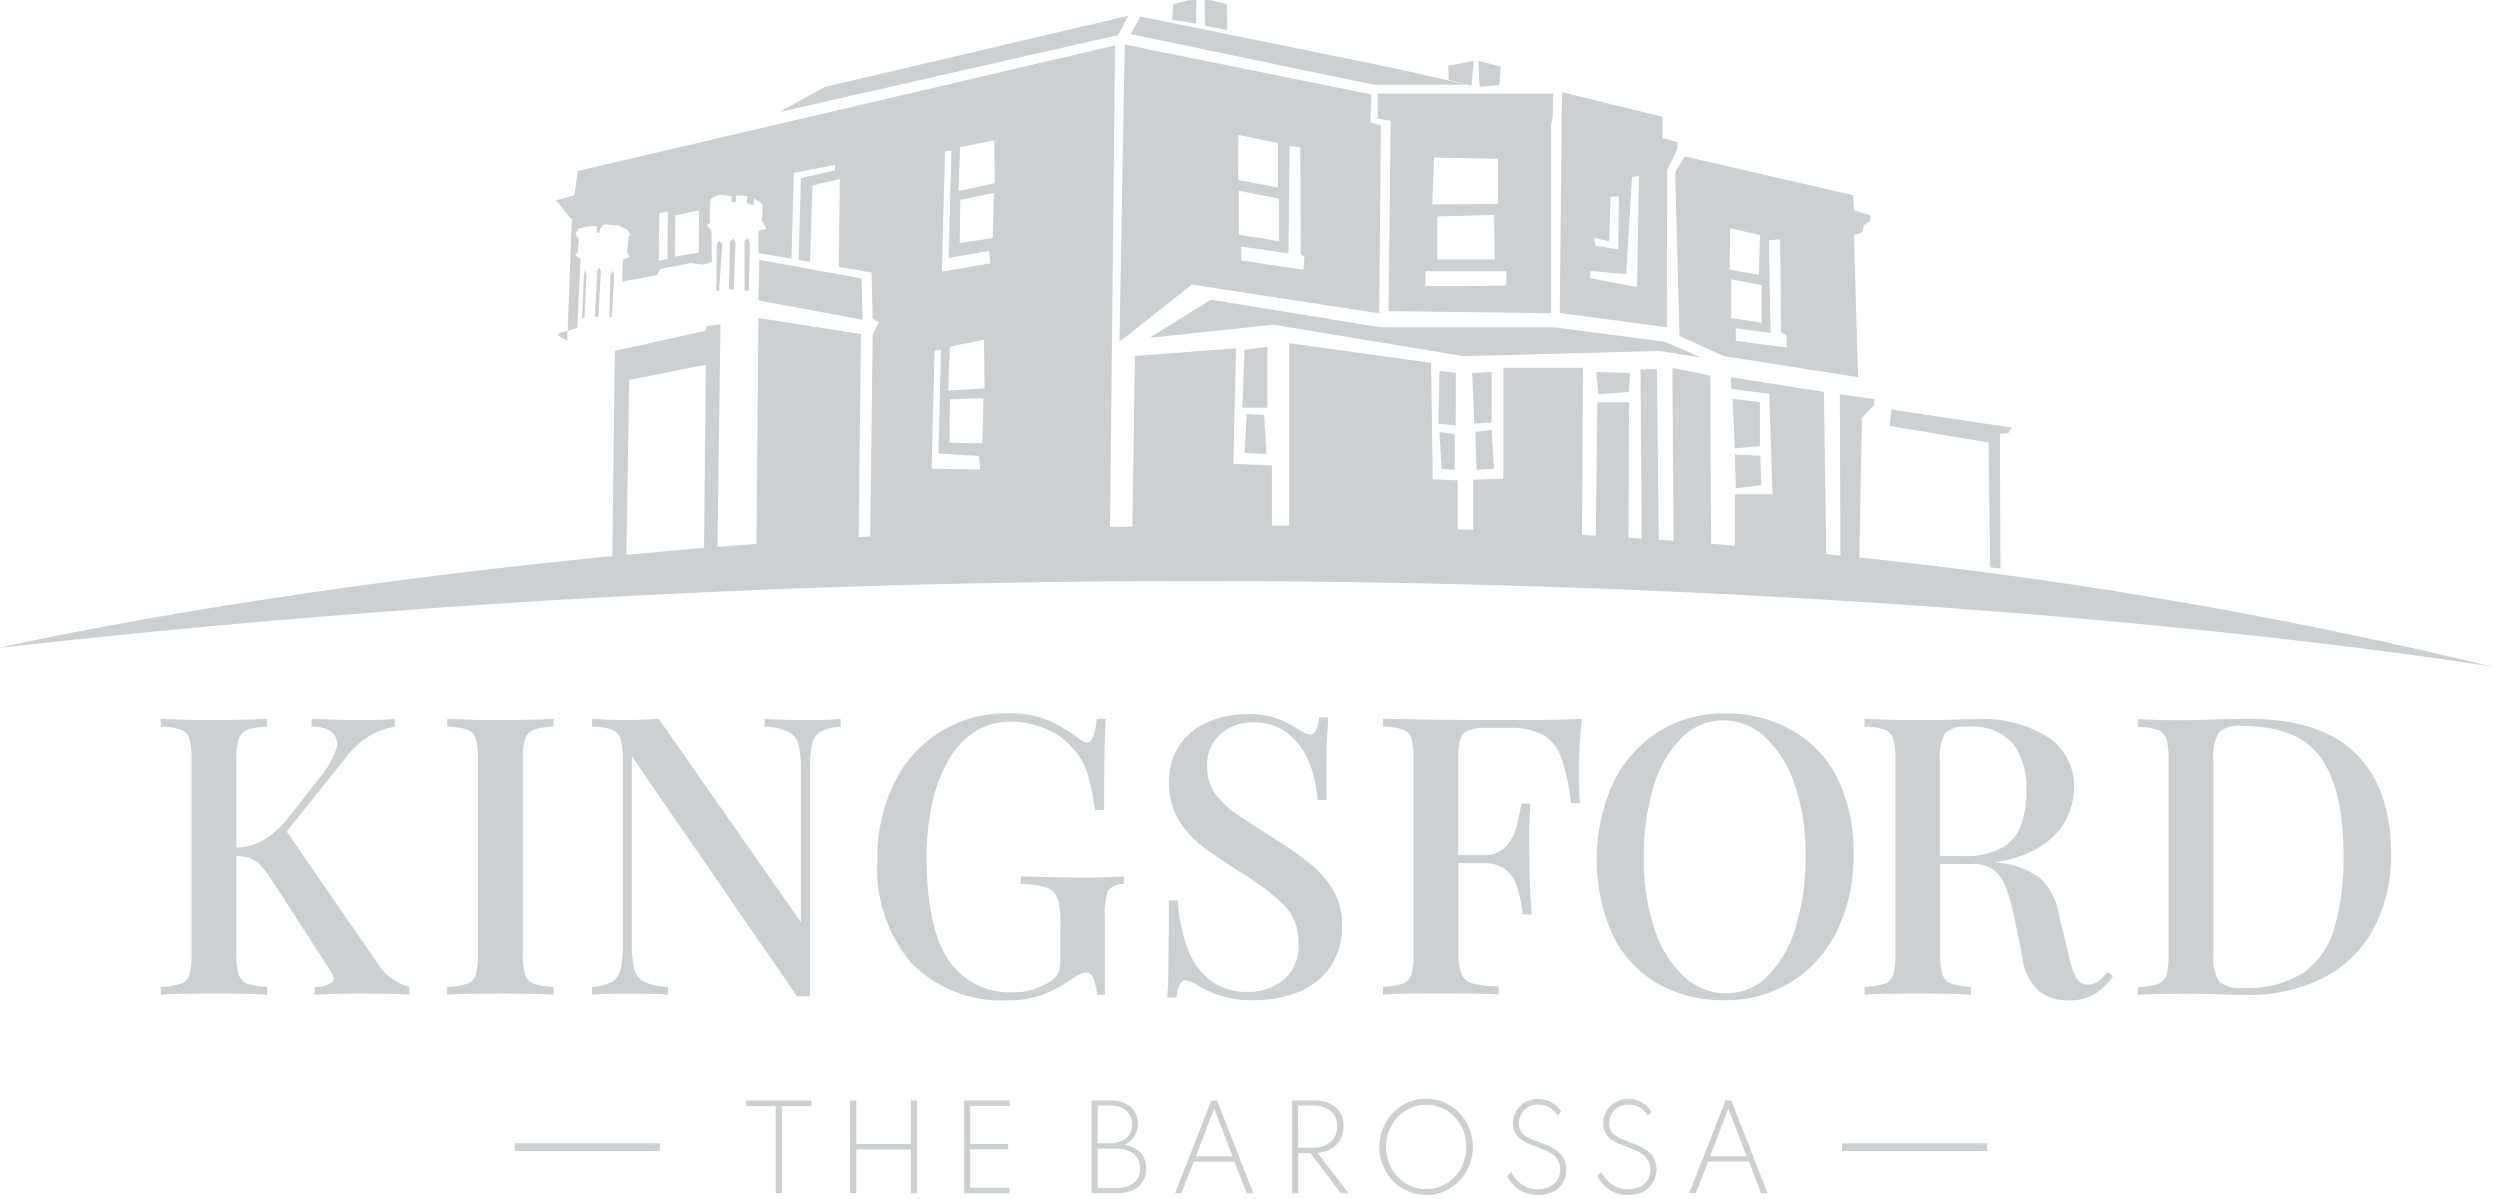<svg xmlns="http://www.w3.org/2000/svg" xmlns:xlink="http://www.w3.org/1999/xlink" width="173" height="83" viewBox="0 0 173 83">
  <defs>
    <clipPath id="clip-Grey_Logo_1">
      <rect width="173" height="83"/>
    </clipPath>
  </defs>
  <g id="Grey_Logo_1" data-name="Grey Logo – 1" clip-path="url(#clip-Grey_Logo_1)">
    <g id="Kingsford_The_Barossa_Logo_-_white" data-name="Kingsford The Barossa Logo - white" transform="translate(-11.664 -17.9)">
      <rect id="Rectangle_236" data-name="Rectangle 236" width="201.333" height="120.801" fill="none"/>
      <path id="Path_2322" data-name="Path 2322" d="M54.585,192.551,48.3,183.44l4.077-5.094a6.069,6.069,0,0,1,1.7-1.551,5.145,5.145,0,0,1,1.7-.605v-.54q-.852.08-2.372.08-.852,0-1.7-.026l-1.685-.054v.54a2.114,2.114,0,0,1,1.509.457,1.2,1.2,0,0,1,.136,1.253,6.7,6.7,0,0,1-1.213,1.989l-2.239,2.841a6.319,6.319,0,0,1-1.548,1.321,3.934,3.934,0,0,1-1.847.5v-6.046a4.869,4.869,0,0,1,.162-1.469,1.006,1.006,0,0,1,.619-.648,4.335,4.335,0,0,1,1.347-.2v-.54c-.429.017-.974.037-1.631.054s-1.324.026-2.009.026c-.753,0-1.46,0-2.114-.026s-1.19-.037-1.605-.054v.54a4.452,4.452,0,0,1,1.361.2.96.96,0,0,1,.619.648,5.256,5.256,0,0,1,.151,1.469v13.37a5.264,5.264,0,0,1-.151,1.455.932.932,0,0,1-.605.648,5.4,5.4,0,0,1-1.375.216v.54c.415-.037.949-.06,1.605-.068s1.361-.014,2.114-.014c.685,0,1.352,0,2.009.014s1.2.031,1.631.068v-.54a5.292,5.292,0,0,1-1.347-.216.969.969,0,0,1-.619-.648,4.878,4.878,0,0,1-.162-1.455v-6.753a4.047,4.047,0,0,1,.889.142,1.821,1.821,0,0,1,.781.511,7.629,7.629,0,0,1,.852,1.136l3.926,6.068c.284.415.352.71.2.889a1.941,1.941,0,0,1-1.227.324v.54q1.08-.057,1.793-.068c.477,0,.875-.014,1.2-.014q.784,0,1.807.014t1.753.068v-.54A3.673,3.673,0,0,1,54.585,192.551Z" transform="translate(-16.799 -107.999)" fill="#ccd0d2"/>
      <path id="Path_2323" data-name="Path 2323" d="M113.069,175.73c-.753,0-1.46,0-2.114-.026s-1.193-.037-1.605-.054v.54a4.469,4.469,0,0,1,1.361.2.96.96,0,0,1,.619.648,5.256,5.256,0,0,1,.151,1.469v13.37a5.265,5.265,0,0,1-.151,1.455.932.932,0,0,1-.605.648,5.4,5.4,0,0,1-1.375.216v.54c.412-.037.949-.06,1.605-.068s1.361-.014,2.114-.014c.685,0,1.352,0,2.009.014s1.2.031,1.631.068v-.54a5.267,5.267,0,0,1-1.347-.216.969.969,0,0,1-.619-.648,4.878,4.878,0,0,1-.162-1.455v-13.37a4.87,4.87,0,0,1,.162-1.469,1.006,1.006,0,0,1,.619-.648,4.319,4.319,0,0,1,1.347-.2v-.54c-.429.017-.974.037-1.631.054S113.754,175.73,113.069,175.73Z" transform="translate(-66.74 -107.999)" fill="#ccd0d2"/>
      <path id="Path_2324" data-name="Path 2324" d="M159.395,175.722c-.469,0-.972,0-1.511-.026s-.969-.037-1.293-.054v.54a4.071,4.071,0,0,1,1.617.335,1.421,1.421,0,0,1,.716.9,6.962,6.962,0,0,1,.173,1.779v10.512l-9.839-14.072c-.284.017-.619.037-1,.054s-.764.026-1.159.026q-.673,0-1.347-.026c-.452-.017-.818-.037-1.105-.054v.54a4.336,4.336,0,0,1,1.347.2,1.006,1.006,0,0,1,.619.648,4.869,4.869,0,0,1,.162,1.469v12.785a7.016,7.016,0,0,1-.162,1.7,1.315,1.315,0,0,1-.619.875,3.449,3.449,0,0,1-1.347.338v.54a10.487,10.487,0,0,1,1.105-.068c.449,0,.9-.014,1.347-.014s.966,0,1.5.014.966.031,1.307.068v-.54a4.626,4.626,0,0,1-1.645-.349,1.324,1.324,0,0,1-.7-.9,7.5,7.5,0,0,1-.162-1.767V178.231l11.432,16.606h.889V179.092a7.566,7.566,0,0,1,.148-1.7,1.327,1.327,0,0,1,.605-.875,3.126,3.126,0,0,1,1.375-.324v-.54c-.284.017-.656.037-1.105.054S159.844,175.722,159.395,175.722Z" transform="translate(-92.011 -107.992)" fill="#ccd0d2"/>
      <path id="Path_2325" data-name="Path 2325" d="M228.161,185.643c-.412,0-.875,0-1.389-.014L225.3,185.6c-.466,0-.872-.023-1.213-.043v.54a6.017,6.017,0,0,1,1.727.23,1.216,1.216,0,0,1,.8.753,5.4,5.4,0,0,1,.2,1.7V191.4a2.082,2.082,0,0,1-.136.824,1.665,1.665,0,0,1-.591.634,5.556,5.556,0,0,1-1.011.483,4.188,4.188,0,0,1-1.5.244,5.057,5.057,0,0,1-4.514-2.25q-1.5-2.25-1.5-7.1a16.833,16.833,0,0,1,.392-3.759,10.453,10.453,0,0,1,1.136-2.98,5.662,5.662,0,0,1,1.821-1.955,4.52,4.52,0,0,1,2.48-.688,6.176,6.176,0,0,1,2.367.486,4.83,4.83,0,0,1,1.9,1.35,4.355,4.355,0,0,1,1.065,1.886,19.336,19.336,0,0,1,.5,2.4h.619q0-2.4.026-3.841c.02-.96.045-1.784.082-2.466h-.619c-.108,1.1-.335,1.645-.676,1.645a1.051,1.051,0,0,1-.537-.27,11.215,11.215,0,0,0-2.023-1.227,6.767,6.767,0,0,0-2.884-.526,8.523,8.523,0,0,0-7.887,4.8,11.773,11.773,0,0,0-1.171,5.418,9.986,9.986,0,0,0,2.372,7.077,8.779,8.779,0,0,0,6.739,2.557,6.46,6.46,0,0,0,2.318-.392,9.525,9.525,0,0,0,1.966-1.037,4.731,4.731,0,0,1,.688-.406,1.062,1.062,0,0,1,.392-.08c.233,0,.409.179.526.54a3.959,3.959,0,0,1,.2,1h.54v-5.353a4.389,4.389,0,0,1,.241-1.886,1.323,1.323,0,0,1,1.08-.432v-.523c-.341.02-.778.037-1.307.054S228.808,185.643,228.161,185.643Z" transform="translate(-141.773 -107.021)" fill="#ccd0d2"/>
      <path id="Path_2326" data-name="Path 2326" d="M294.527,184.723a28.015,28.015,0,0,0-2.426-1.7q-1.349-.852-2.361-1.523a6.466,6.466,0,0,1-1.631-1.483,3.224,3.224,0,0,1-.591-1.989,2.793,2.793,0,0,1,.9-2.171,3.247,3.247,0,0,1,2.273-.824,3.727,3.727,0,0,1,2.44.784,4.926,4.926,0,0,1,1.455,2.02,8.17,8.17,0,0,1,.568,2.557h.622v-2.841c0-.719.028-1.3.054-1.739s.051-.821.068-1.136h-.619q-.162,1.185-.594,1.185a.9.9,0,0,1-.392-.094c-.134-.062-.31-.156-.523-.284a8.171,8.171,0,0,0-1.321-.7,5.77,5.77,0,0,0-2.185-.324,6.759,6.759,0,0,0-2.628.511,4.637,4.637,0,0,0-1.989,1.565,4.435,4.435,0,0,0-.77,2.693,4.813,4.813,0,0,0,.662,2.557,6.639,6.639,0,0,0,1.784,1.915q1.108.81,2.372,1.617a17.787,17.787,0,0,1,3.006,2.225,3.622,3.622,0,0,1,1.136,2.736,3.059,3.059,0,0,1-1.051,2.574,3.784,3.784,0,0,1-2.4.824,4.136,4.136,0,0,1-2.764-.878,5.162,5.162,0,0,1-1.534-2.33,11.863,11.863,0,0,1-.608-3.125h-.619q0,1.969-.014,3.262t-.026,2.074q-.017.8-.068,1.389h.636q.162-1.185.594-1.185a1.949,1.949,0,0,1,.915.375,9.982,9.982,0,0,0,1.5.67,7.2,7.2,0,0,0,2.4.324,7.853,7.853,0,0,0,3.02-.568,4.935,4.935,0,0,0,2.2-1.7,4.847,4.847,0,0,0,.824-2.9,4.685,4.685,0,0,0-.622-2.48A7.062,7.062,0,0,0,294.527,184.723Z" transform="translate(-192.316 -107.14)" fill="#ccd0d2"/>
      <path id="Path_2327" data-name="Path 2327" d="M351.033,175.621q-1.242.054-2.815.068t-2.818,0h-2.222q-1.389,0-2.966-.026l-2.952-.054v.54a4.469,4.469,0,0,1,1.361.2.966.966,0,0,1,.619.648,5.276,5.276,0,0,1,.148,1.469v13.37a5.286,5.286,0,0,1-.148,1.455.938.938,0,0,1-.605.648,5.4,5.4,0,0,1-1.375.216v.54q.673-.057,1.656-.068t2.063-.014q1.239,0,2.4.014t1.886.068v-.568a7.9,7.9,0,0,1-1.753-.19,1.136,1.136,0,0,1-.807-.659,3.941,3.941,0,0,1-.216-1.5V185.6h1.642a2.478,2.478,0,0,1,1.7.511,2.645,2.645,0,0,1,.781,1.335,12.48,12.48,0,0,1,.324,1.7h.619c-.071-1.023-.117-1.807-.134-2.344s-.026-1.034-.026-1.483,0-.943-.014-1.483.023-1.321.094-2.347h-.636q-.111.676-.31,1.511a3.324,3.324,0,0,1-.741,1.44,2.113,2.113,0,0,1-1.673.608h-1.642v-6.679a4.361,4.361,0,0,1,.162-1.389.935.935,0,0,1,.605-.594,4.452,4.452,0,0,1,1.307-.148h1.42a4.738,4.738,0,0,1,2.4.5,3.031,3.031,0,0,1,1.253,1.617,14.155,14.155,0,0,1,.659,3.085h.622c-.02-.267-.037-.591-.054-.969s-.028-.773-.028-1.188c0-.358.014-.878.04-1.563S350.962,176.34,351.033,175.621Z" transform="translate(-229.9 -107.971)" fill="#ccd0d2"/>
      <path id="Path_2328" data-name="Path 2328" d="M402.855,175.474a9.142,9.142,0,0,0-4.651-1.159,8.421,8.421,0,0,0-4.611,1.267,8.77,8.77,0,0,0-3.125,3.531,12.952,12.952,0,0,0-.031,10.54,7.875,7.875,0,0,0,3.1,3.344,9.111,9.111,0,0,0,4.662,1.159,8.523,8.523,0,0,0,4.611-1.267,8.637,8.637,0,0,0,3.154-3.531,11.674,11.674,0,0,0,1.136-5.284,11.52,11.52,0,0,0-1.105-5.27,7.861,7.861,0,0,0-3.139-3.33Zm.241,13.637a8.116,8.116,0,0,1-1.915,3.355,3.994,3.994,0,0,1-2.9,1.213,4.262,4.262,0,0,1-2.884-1.136,7.705,7.705,0,0,1-2.048-3.264,14.8,14.8,0,0,1-.756-4.972,16.4,16.4,0,0,1,.673-4.935,7.93,7.93,0,0,1,1.915-3.341,4.029,4.029,0,0,1,2.912-1.239,4.191,4.191,0,0,1,2.87,1.137,7.87,7.87,0,0,1,2.048,3.25,14.489,14.489,0,0,1,.77,4.986,16.147,16.147,0,0,1-.688,4.938Z" transform="translate(-267.175 -107.042)" fill="#ccd0d2"/>
      <path id="Path_2329" data-name="Path 2329" d="M470.775,193.779a1.224,1.224,0,0,1-.716.256.926.926,0,0,1-.852-.486,5.966,5.966,0,0,1-.526-1.645l-.673-2.747a4.336,4.336,0,0,0-1.278-2.48,5.666,5.666,0,0,0-2.946-1.08l-.23-.034a8.344,8.344,0,0,0,1.739-.4,6.327,6.327,0,0,0,2.273-1.307,4.5,4.5,0,0,0,1.173-1.725,5.179,5.179,0,0,0,.335-1.767,4.077,4.077,0,0,0-1.7-3.381,8.35,8.35,0,0,0-5.114-1.31c-.324,0-.878,0-1.659.028s-1.6.026-2.466.026q-.972,0-1.955-.026c-.656-.017-1.19-.037-1.605-.054v.54a4.489,4.489,0,0,1,1.364.2.974.974,0,0,1,.619.648,5.277,5.277,0,0,1,.148,1.469v13.37a5.286,5.286,0,0,1-.148,1.455.935.935,0,0,1-.608.648,5.349,5.349,0,0,1-1.375.216v.54c.415-.037.949-.06,1.605-.068s1.361-.014,2.117-.014q1.023,0,2.009.014c.656,0,1.2.031,1.631.068v-.54a5.294,5.294,0,0,1-1.35-.216.974.974,0,0,1-.619-.648,4.876,4.876,0,0,1-.162-1.455v-6.185h2.278a2.176,2.176,0,0,1,1.523.483,3.222,3.222,0,0,1,.821,1.335,16.056,16.056,0,0,1,.54,2.009l.54,2.7a3.657,3.657,0,0,0,1.173,2.3,3.242,3.242,0,0,0,1.989.608,3.375,3.375,0,0,0,1.807-.42,4.765,4.765,0,0,0,1.293-1.253l-.378-.284A4.26,4.26,0,0,1,470.775,193.779Zm-10.623-17.131a1.917,1.917,0,0,1,1.523-.457,3.8,3.8,0,0,1,3.182,1.173,5.306,5.306,0,0,1,.915,3.3,7.086,7.086,0,0,1-.338,2.25,3,3,0,0,1-1.293,1.617,5.147,5.147,0,0,1-2.764.608h-1.591v-6.631A3.253,3.253,0,0,1,460.153,176.647Z" transform="translate(-313.882 -107.999)" fill="#ccd0d2"/>
      <path id="Path_2330" data-name="Path 2330" d="M536.237,178.062q-2.423-2.412-7.412-2.412-.759,0-1.955.026l-2.171.054c-.648.02-1.3,0-1.955,0l-1.605-.068v.54a4.488,4.488,0,0,1,1.364.2.974.974,0,0,1,.619.648,5.4,5.4,0,0,1,.148,1.469v13.37a5.4,5.4,0,0,1-.148,1.455.935.935,0,0,1-.608.648,5.372,5.372,0,0,1-1.375.216v.54q.622-.055,1.605-.068c.656-.009,1.324-.014,2.009-.014q.892,0,2.063.04t1.764.043a11.379,11.379,0,0,0,5.46-1.213,8.267,8.267,0,0,0,3.435-3.409,10.62,10.62,0,0,0,1.188-5.134Q538.663,180.477,536.237,178.062Zm-1.483,12.009a5.665,5.665,0,0,1-2.131,3.125,7.248,7.248,0,0,1-4.23,1.065,2.143,2.143,0,0,1-1.631-.457,3.071,3.071,0,0,1-.392-1.861V178.454a3.142,3.142,0,0,1,.378-1.861,2.092,2.092,0,0,1,1.617-.457q3.881,0,5.446,2.21t1.563,6.739a17.436,17.436,0,0,1-.619,4.986Z" transform="translate(-361.539 -107.999)" fill="#ccd0d2"/>
      <rect id="Rectangle_237" data-name="Rectangle 237" width="10.043" height="0.531" transform="translate(139.131 97.016)" fill="#ccd0d2"/>
      <rect id="Rectangle_238" data-name="Rectangle 238" width="10.043" height="0.531" transform="translate(47.28 97.016)" fill="#ccd0d2"/>
      <path id="Path_2331" data-name="Path 2331" d="M184.23,275.017V269h-2.04v-.395H186.7V269h-2.046v6.02Z" transform="translate(-118.886 -174.549)" fill="#ccd0d2"/>
      <path id="Path_2332" data-name="Path 2332" d="M207.49,275V268.58h.429v3.012h3.776V268.58h.426V275h-.426v-3.029h-3.776V275Z" transform="translate(-136.998 -174.528)" fill="#ccd0d2"/>
      <path id="Path_2333" data-name="Path 2333" d="M235.26,275V268.58h3.148v.378h-2.725v2.634h2.628v.375H235.68v2.651H238.4V275Z" transform="translate(-156.879 -174.528)" fill="#ccd0d2"/>
      <path id="Path_2334" data-name="Path 2334" d="M266.29,274.984v-6.415h1.236a2.256,2.256,0,0,1,1.457.42,1.617,1.617,0,0,1-.429,2.659,1.8,1.8,0,0,1,1.122.523,1.577,1.577,0,0,1,.392,1.114,1.653,1.653,0,0,1-.239.912,1.525,1.525,0,0,1-.685.585,2.589,2.589,0,0,1-1.068.2Zm.423-3.455h.756a1.9,1.9,0,0,0,1.207-.338,1.315,1.315,0,0,0,0-1.932,1.878,1.878,0,0,0-1.2-.338h-.756Zm0,3.1h1.276a1.889,1.889,0,0,0,1.224-.352,1.213,1.213,0,0,0,.432-1,1.239,1.239,0,0,0-.438-1.011,1.867,1.867,0,0,0-1.219-.361h-1.276Z" transform="translate(-179.093 -174.517)" fill="#ccd0d2"/>
      <path id="Path_2335" data-name="Path 2335" d="M286.63,275l2.511-6.415h.4L292.051,275h-.46l-.852-2.19H287.92l-.852,2.19Zm1.446-2.557h2.531l-1.267-3.3Z" transform="translate(-193.654 -174.528)" fill="#ccd0d2"/>
      <path id="Path_2336" data-name="Path 2336" d="M315.16,274.993v-6.415H316.7a2.435,2.435,0,0,1,1.071.216,1.619,1.619,0,0,1,.7.614,1.773,1.773,0,0,1,.247.952,1.855,1.855,0,0,1-.222.92,1.673,1.673,0,0,1-.625.634,2.125,2.125,0,0,1-.955.284l2.142,2.8h-.531l-2.094-2.773h-.852V275Zm.423-3.151h1.034a1.988,1.988,0,0,0,.886-.182,1.375,1.375,0,0,0,.568-.511,1.444,1.444,0,0,0,.207-.784,1.312,1.312,0,0,0-.449-1.051,1.8,1.8,0,0,0-1.224-.386h-1.034Z" transform="translate(-214.079 -174.525)" fill="#ccd0d2"/>
      <path id="Path_2337" data-name="Path 2337" d="M339.645,274.827a3.059,3.059,0,0,1-1.259-.259,3.167,3.167,0,0,1-1.031-.713,3.4,3.4,0,0,1,0-4.716,3.178,3.178,0,0,1,4.58,0,3.426,3.426,0,0,1,.693,3.656,3.292,3.292,0,0,1-.693,1.06,3.185,3.185,0,0,1-1.028.713A3.082,3.082,0,0,1,339.645,274.827Zm0-.409a2.628,2.628,0,0,0,1.088-.224,2.753,2.753,0,0,0,.886-.628,2.929,2.929,0,0,0,.591-.929,3.125,3.125,0,0,0,0-2.273,2.929,2.929,0,0,0-.591-.929,2.7,2.7,0,0,0-3.943,0,2.934,2.934,0,0,0-.594.929,3.154,3.154,0,0,0,0,2.273,2.935,2.935,0,0,0,.594.929,2.773,2.773,0,0,0,.884.628A2.635,2.635,0,0,0,339.645,274.418Z" transform="translate(-229.291 -174.234)" fill="#ccd0d2"/>
      <path id="Path_2338" data-name="Path 2338" d="M369.628,274.848a2.21,2.21,0,0,1-.884-.162,2.356,2.356,0,0,1-.631-.389,2.29,2.29,0,0,1-.4-.44,2.873,2.873,0,0,1-.2-.313l.284-.284a2.762,2.762,0,0,0,.185.3,2.225,2.225,0,0,0,.355.4,2.029,2.029,0,0,0,.543.349,1.853,1.853,0,0,0,.764.145,1.885,1.885,0,0,0,.764-.153,1.375,1.375,0,0,0,.568-.457,1.281,1.281,0,0,0,.213-.75,1.264,1.264,0,0,0-.145-.631,1.4,1.4,0,0,0-.395-.435,3.092,3.092,0,0,0-.568-.307c-.207-.085-.423-.17-.648-.25-.148-.054-.31-.122-.483-.2a2.231,2.231,0,0,1-.489-.284,1.42,1.42,0,0,1-.381-.449,1.355,1.355,0,0,1-.148-.653,1.671,1.671,0,0,1,.128-.651,1.705,1.705,0,0,1,.358-.537,1.668,1.668,0,0,1,.548-.364,1.816,1.816,0,0,1,.7-.131,1.843,1.843,0,0,1,.713.134,1.954,1.954,0,0,1,.543.338,1.637,1.637,0,0,1,.341.415l-.25.264a1.3,1.3,0,0,0-.284-.361,1.552,1.552,0,0,0-.46-.284,1.569,1.569,0,0,0-.6-.111,1.316,1.316,0,0,0-.727.19,1.262,1.262,0,0,0-.452.489,1.293,1.293,0,0,0-.156.619.989.989,0,0,0,.125.511,1.12,1.12,0,0,0,.324.349,2.319,2.319,0,0,0,.438.239c.159.065.315.122.466.176.239.085.472.179.7.284a3.086,3.086,0,0,1,.619.364,1.565,1.565,0,0,1,.44.523,1.591,1.591,0,0,1,.165.759,1.634,1.634,0,0,1-.983,1.563A2.34,2.34,0,0,1,369.628,274.848Z" transform="translate(-251.563 -174.255)" fill="#ccd0d2"/>
      <path id="Path_2339" data-name="Path 2339" d="M391.635,274.848a2.219,2.219,0,0,1-.884-.162,2.354,2.354,0,0,1-.631-.389,2.491,2.491,0,0,1-.4-.44,2.377,2.377,0,0,1-.193-.312l.267-.284a3.511,3.511,0,0,0,.188.3,2.2,2.2,0,0,0,.352.4,1.987,1.987,0,0,0,.545.349,1.849,1.849,0,0,0,.761.145,1.886,1.886,0,0,0,.767-.153,1.35,1.35,0,0,0,.568-.457,1.281,1.281,0,0,0,.213-.75,1.264,1.264,0,0,0-.145-.631,1.338,1.338,0,0,0-.395-.435,3,3,0,0,0-.568-.307c-.207-.085-.423-.17-.645-.25-.151-.054-.312-.122-.483-.2a2.25,2.25,0,0,1-.492-.284,1.42,1.42,0,0,1-.378-.449,1.324,1.324,0,0,1-.148-.653,1.67,1.67,0,0,1,.128-.651,1.7,1.7,0,0,1,.358-.537,1.668,1.668,0,0,1,.548-.364,1.812,1.812,0,0,1,.7-.131,1.833,1.833,0,0,1,.713.134,1.955,1.955,0,0,1,.543.338,1.636,1.636,0,0,1,.341.415l-.247.264a1.312,1.312,0,0,0-.284-.361,1.517,1.517,0,0,0-1.063-.4,1.312,1.312,0,0,0-.724.19,1.27,1.27,0,0,0-.455.489,1.324,1.324,0,0,0-.153.619.988.988,0,0,0,.122.511,1.162,1.162,0,0,0,.327.349,2.233,2.233,0,0,0,.438.239c.156.065.313.122.466.176.239.085.472.179.7.284a3.083,3.083,0,0,1,.619.364,1.575,1.575,0,0,1,.443.523,1.767,1.767,0,0,1-.818,2.321A2.355,2.355,0,0,1,391.635,274.848Z" transform="translate(-267.32 -174.255)" fill="#ccd0d2"/>
      <path id="Path_2340" data-name="Path 2340" d="M411.87,275l2.511-6.415h.4L417.3,275h-.457L416,272.8h-2.818l-.852,2.19Zm1.446-2.557h2.531l-1.267-3.3Z" transform="translate(-283.313 -174.528)" fill="#ccd0d2"/>
      <path id="Path_2341" data-name="Path 2341" d="M336.024,64.8l-.04-1.787L334.45,62.6l.04,1.9Z" transform="translate(-239.432 -44.815)" fill="#ccd0d2"/>
      <path id="Path_2342" data-name="Path 2342" d="M328.238,62.47l-1.611.455-.077,1.065,1.651.264Z" transform="translate(-233.776 -44.722)" fill="#ccd0d2"/>
      <path id="Path_2343" data-name="Path 2343" d="M508.295,173.681l.71.077-.04-9.327.591-.04.236-.378-8.336-1.253-.117,1.136,6.841,1.142Z" transform="translate(-358.908 -116.519)" fill="#ccd0d2"/>
      <path id="Path_2344" data-name="Path 2344" d="M273.461,11.39,273.1,31.956,278.106,28l12.966,1.989.119-12.992-.724-.233.06-1.923Zm7.861,6.25,2.739.568v3.068l-2.75-.509Zm.04,3.867,2.773.543v2.94l-2.773-.435Zm4.469,5.466-4.3-.636v-.966l3.262.472.077-7.424.736.074.04,7.421.261.182Z" transform="translate(-183.968 9.594)" fill="#ccd0d2"/>
      <path id="Path_2345" data-name="Path 2345" d="M232.93,127.591l-7.083-1.281-.057,2.8,7.2,1.341Z" transform="translate(-161.642 -90.425)" fill="#ccd0d2"/>
      <path id="Path_2346" data-name="Path 2346" d="M344.2,166.553l1.509.074-.151-2.693-1.207-.074Z" transform="translate(-246.412 -117.307)" fill="#ccd0d2"/>
      <path id="Path_2347" data-name="Path 2347" d="M345.4,147.46l-1.582.219-.151,4H345.4Z" transform="translate(-246.032 -105.566)" fill="#ccd0d2"/>
      <path id="Path_2348" data-name="Path 2348" d="M392.615,153.5l-1.131-.145L391.41,157l1.2.145Z" transform="translate(-280.209 -109.79)" fill="#ccd0d2"/>
      <path id="Path_2349" data-name="Path 2349" d="M189.72,128.92l-.165.281-.085,2.946h.168l.168-2.906Z" transform="translate(-135.641 -92.293)" fill="#ccd0d2"/>
      <path id="Path_2350" data-name="Path 2350" d="M186.233,128.07l-.125.281-.168,3.148h.25l.168-3.148Z" transform="translate(-133.114 -91.685)" fill="#ccd0d2"/>
      <path id="Path_2351" data-name="Path 2351" d="M215.707,121.53l-.165.321-.043,3.19.207-.04.21-3.188Z" transform="translate(-154.276 -87.003)" fill="#ccd0d2"/>
      <path id="Path_2352" data-name="Path 2352" d="M222.66,120.96l-.25.2v3.432l.293.04.082-3.227Z" transform="translate(-159.223 -86.595)" fill="#ccd0d2"/>
      <path id="Path_2353" data-name="Path 2353" d="M218.883,121.1l-.21.2-.082,3.27.332.082.128-3.27Z" transform="translate(-156.488 -86.695)" fill="#ccd0d2"/>
      <path id="Path_2354" data-name="Path 2354" d="M183.06,128.63l-.085.364-.125,3.029.168-.043.125-2.946Z" transform="translate(-130.902 -92.086)" fill="#ccd0d2"/>
      <path id="Path_2355" data-name="Path 2355" d="M387.764,28.4l.719-1.472V26.46l-1.026-.284V24.7L380.522,23l-.06,1.7v1.455l-.122,12.12,7.418.992Zm-4,4.924.088-3.077.582-.043-.043,3.668-1.591-.247-.085-.548Zm1.929,3.159-3.27-.617.045-.492,2.477.213.392-6.711.483-.108Z" transform="translate(-260.741 1.282)" fill="#ccd0d2"/>
      <path id="Path_2356" data-name="Path 2356" d="M176.97,143.892l.636.361.026-.693-.531.151Z" transform="translate(-126.692 -102.774)" fill="#ccd0d2"/>
      <path id="Path_2357" data-name="Path 2357" d="M336,25.077l.9.145L336.75,38.4l11.242.142V25.523l.125-.608.026-1.565H336Zm3.9,2.7,4.423.074v3.125l-4.546.037Zm4.2,7.046H340.12V31.85l3.935-.111Zm-4.8.815h5.62l-.037,1-5.583.037Z" transform="translate(-228.998 1.032)" fill="#ccd0d2"/>
      <path id="Path_2358" data-name="Path 2358" d="M408.751,51.058l3.077,1.4,9.279,1.457-.284-9.847.6-.173.063-.469.472-.349V42.72l-1.136-.349-.06-1.048L409.115,38.64l-.665,1.108Zm6.958-6.688.074,6.409.375.256v.827l-3.509-.463v-.872l2.4.327-.114-6.409Zm-1.278,5.776-2.1-.324V47.14l2.1.409Zm-2.176-6.534,2.063.469-.077,2.753-2.023-.361Z" transform="translate(-280.865 -9.914)" fill="#ccd0d2"/>
      <path id="Path_2359" data-name="Path 2359" d="M339.759,71.742l-4.884-1.108L317.145,67.02l-.665,1.224,16.827,3.5Z" transform="translate(-226.567 -47.979)" fill="#ccd0d2"/>
      <path id="Path_2360" data-name="Path 2360" d="M325.293,136.01l-4.233,2.636,8.557-.909,13.168,2.179,13.54-.361,2.915.455-2.537-1.091-7.617-1H337.049Z" transform="translate(-229.846 -97.369)" fill="#ccd0d2"/>
      <path id="Path_2361" data-name="Path 2361" d="M255,66.85l-20.99,4.924-3.148,1.739,23.461-5.333Z" transform="translate(-165.272 -47.858)" fill="#ccd0d2"/>
      <path id="Path_2362" data-name="Path 2362" d="M402.607,79.511l.077-1.29-1.534-.381.08,1.787Z" transform="translate(-287.182 -55.725)" fill="#ccd0d2"/>
      <path id="Path_2363" data-name="Path 2363" d="M395.411,79.55l.156-1.71-1.767.341.037.989Z" transform="translate(-281.92 -55.725)" fill="#ccd0d2"/>
      <path id="Path_2364" data-name="Path 2364" d="M392.727,170.839v-2.475l-1.057-.145.151,2.548Z" transform="translate(-280.395 -120.428)" fill="#ccd0d2"/>
      <path id="Path_2365" data-name="Path 2365" d="M401.7,170.4l-.151-2.693-1.131.145.077,2.619Z" transform="translate(-286.659 -120.063)" fill="#ccd0d2"/>
      <path id="Path_2366" data-name="Path 2366" d="M400.985,153.61l-1.355.074.151,3.494,1.2-.074Z" transform="translate(-286.094 -109.969)" fill="#ccd0d2"/>
      <path id="Path_2367" data-name="Path 2367" d="M432.121,154.994l.074-1.31-2.335-.074.151,1.528Z" transform="translate(-307.735 -109.969)" fill="#ccd0d2"/>
      <path id="Path_2368" data-name="Path 2368" d="M463.231,163.573l1.733-.145v-3.057l-1.884-.222Z" transform="translate(-331.517 -114.651)" fill="#ccd0d2"/>
      <path id="Path_2369" data-name="Path 2369" d="M463.684,176.067l1.764-.219-.077-2.037-1.761-.071Z" transform="translate(-331.897 -124.38)" fill="#ccd0d2"/>
      <path id="Path_2370" data-name="Path 2370" d="M128.784,47.026l.185-9.66.827-.872v-.429l-2.358-.338.04,11.162-.98-.1-.162-11.216-6.443-1.023.023.807,2.634.344.227,6.949h-2.6v3.56l-1.648-.134-.057-11.64-2.622-.528.08,11.969-1.023-.074-.128-11.824-1.136.04.085,11.705-.912-.06.037-9.375h-2.193l-.108,9.228-.957-.054.071-11.56h-5.514v7.671l-2.082.077v3.463l-1.074-.037V41.691l-1.73-.077-.111-8.054-9.827-1.367V44.827h-1.19V40.662l-2.673-.114.188-7.995-6.992.528-.179,11.8-1.546.031.344-33.322L40.1,20.281l-.23,1.682-1.27.347,1.088,1.33-.284,7.7.665-.193L40.3,26.38l-.358-.27.17-.253.057-.832-.227-.4.227-.361.486-.128.767-.054v.455l.17.034.057-.284.241-.307,1.031.074.6.284.224.347-.131.125-.094,1.136.17.284-.469.182-.04,1.526,2.4-.452.224-.415,2.08-.418.9.108.6-.182-.037-2.207-.3-.327.207-.2a9.119,9.119,0,0,1,.037-1.557c.094-.273.685-.355.685-.355l.767.094-.017.4.318.034.017-.489.77.037L51.8,22.5l.466.145.034-.472.6.409L52.843,23.7l.3.568-.543.176v1.528l2.293.378.162-5.929,2.864-.568-.023.381-2.35.54-.165,5.662.79.136.173-5.287,1.895-.452-.08,6.088,2.273.389.08,3.2.423.233-.423.875-.173,13.947-.8.048L59.7,31.562l-7.094-1.105-.139,15.626-2.7.21.213-15.4-.957.119-.082.324L42.667,32.73l-.173,14.205C16.569,49.455,0,53.291,0,53.291c98.74-11.14,172.684,1.315,172.684,1.315a334.106,334.106,0,0,0-43.9-7.58ZM46.309,26.366l-.6.139.028-3.3.6-.139Zm2.162-.438-1.651.284.028-2.858,1.651-.361ZM65.852,36.077,68.176,36,68.1,39.122l-2.273-.031Zm-.114-.6.114-3.043,2.361-.472.037,3.361Zm3.083-10.563-2.287.364.04-3.006L68.9,21.8ZM66.565,18.63l2.361-.472.037,2.972-2.511.543Zm-1.051.307.443-.065-.187,7.421,2.8-.472.094.852-3.364.574ZM64.793,32.73l.443-.068-.176,7.171,2.8.173.094.935-3.364-.06ZM43.664,34.739l5.3-1.043L48.84,46.367q-2.747.23-5.375.477Z" transform="translate(11.543 9.451)" fill="#ccd0d2"/>
    </g>
  </g>
</svg>
